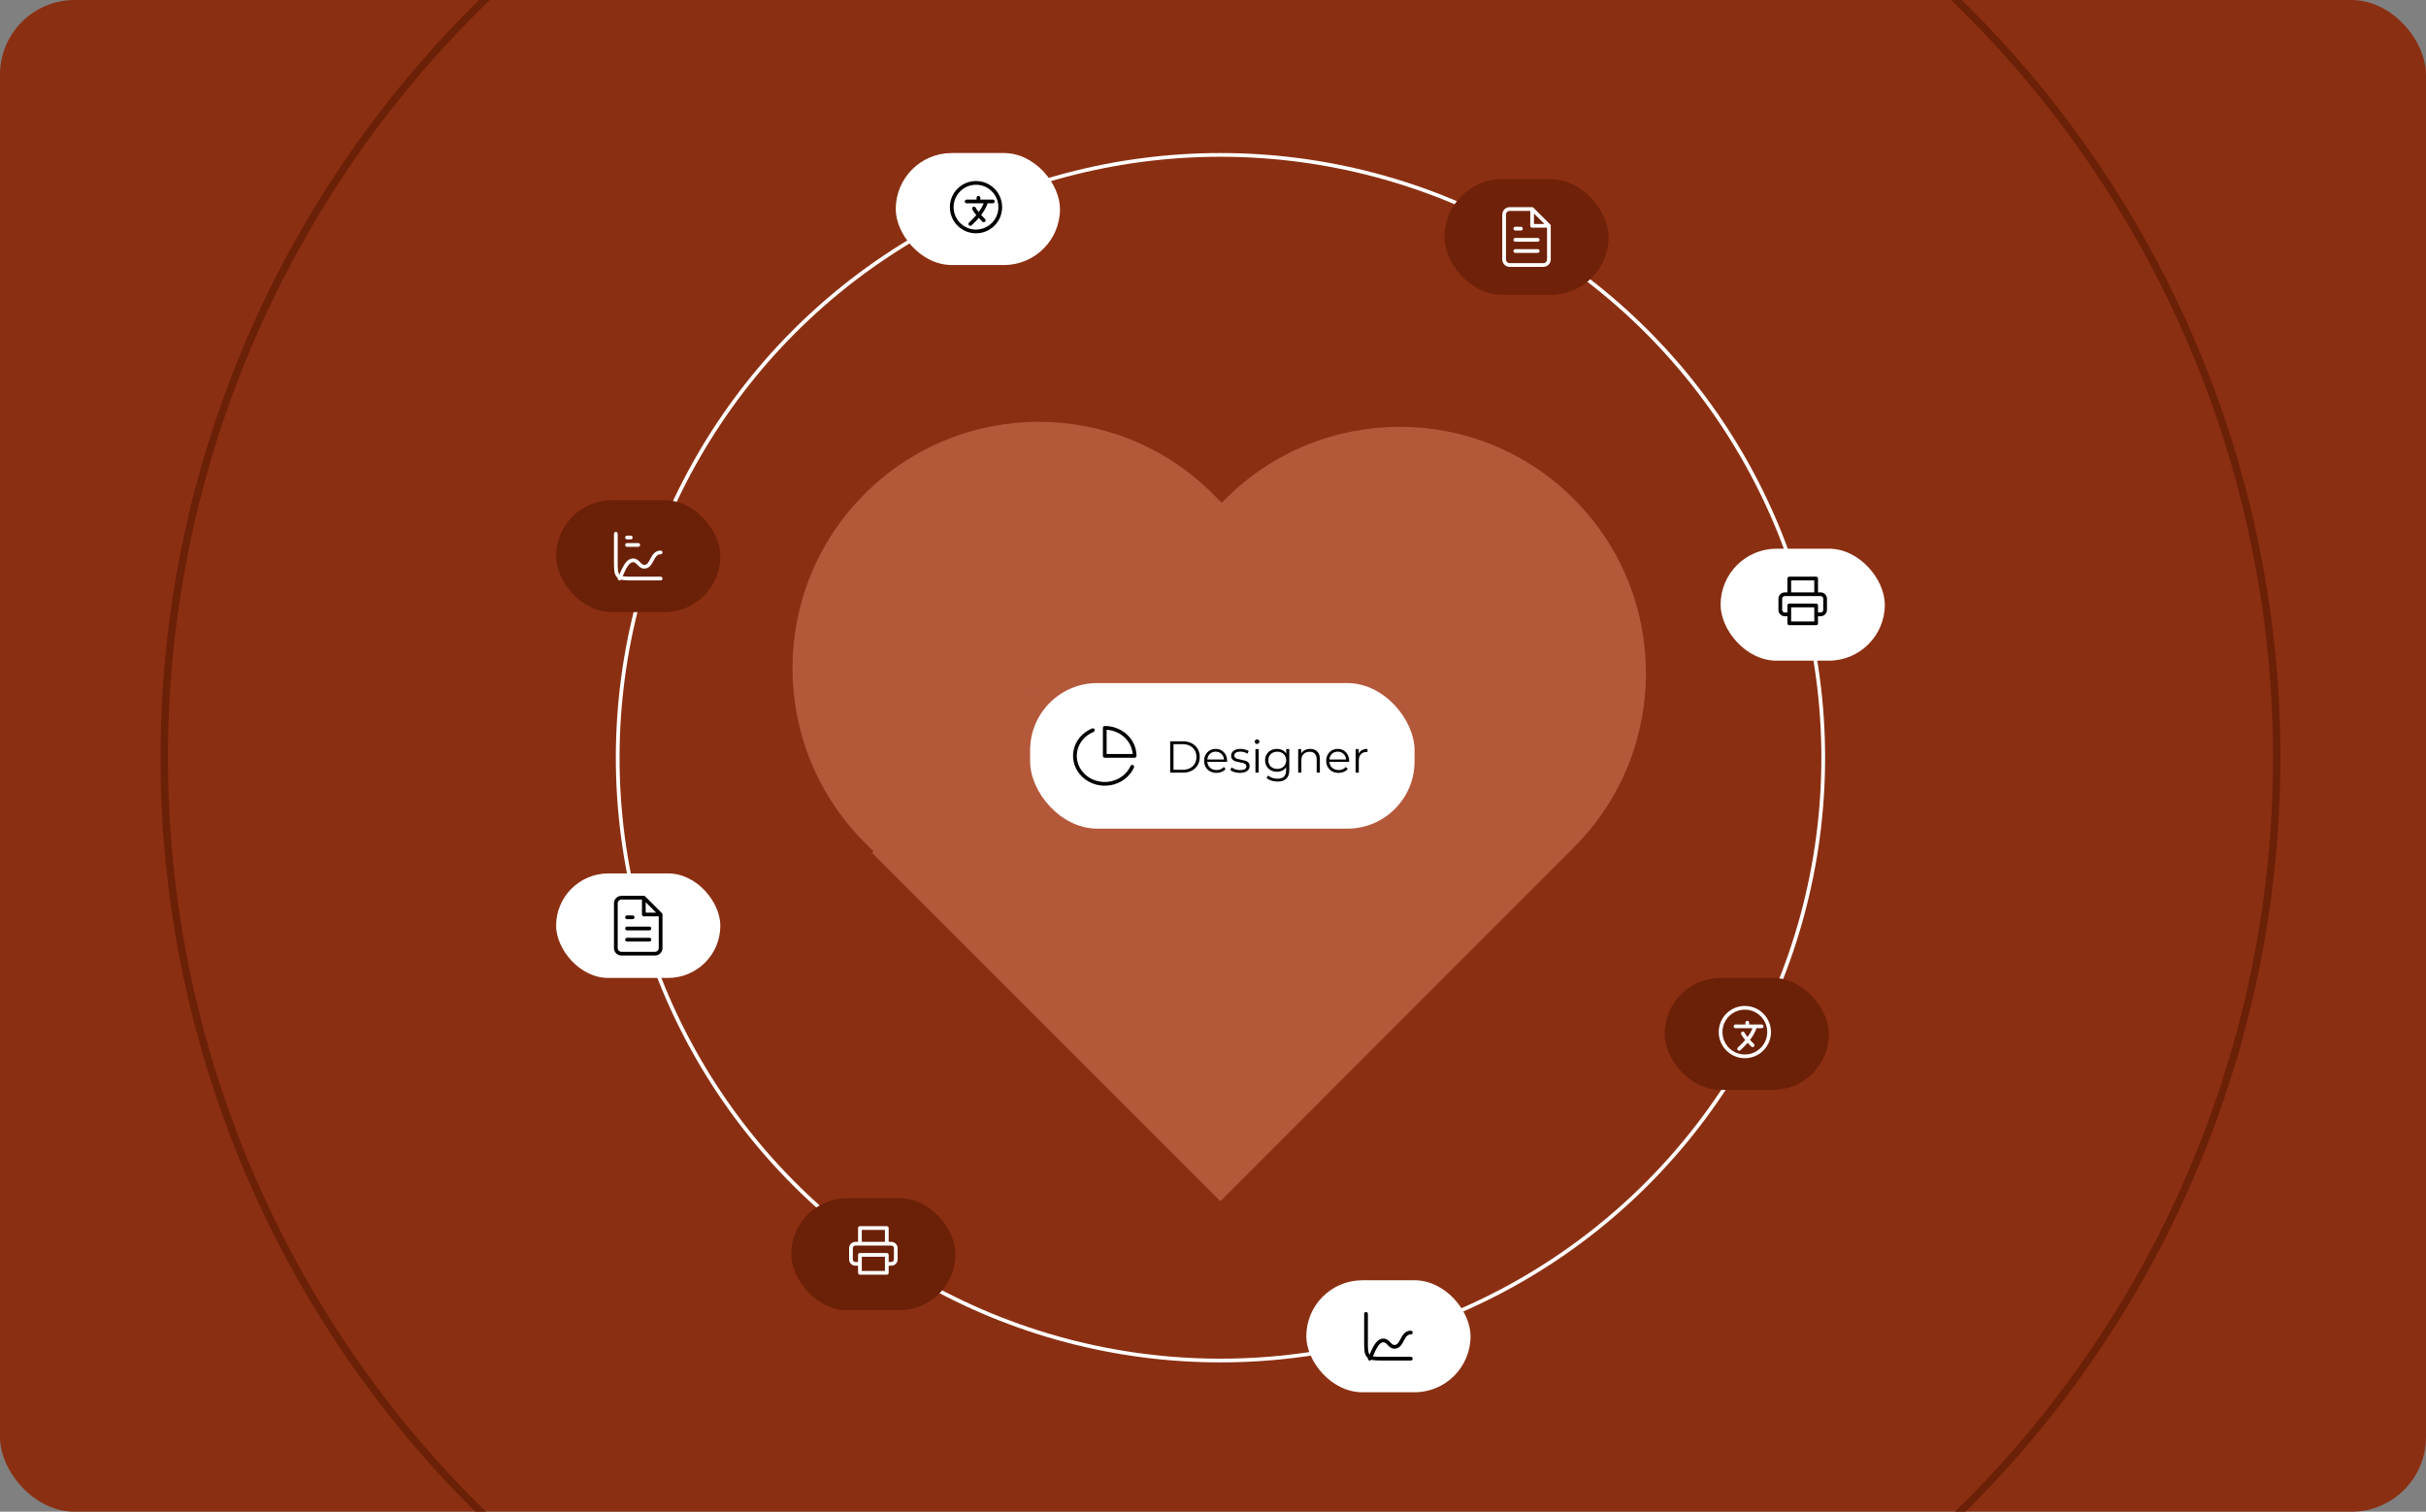 <svg width="650" height="405" viewBox="0 0 650 405" fill="none" xmlns="http://www.w3.org/2000/svg">
<rect x="0" y="0" width="650" height="405" fill="#808080" stroke="none"/>
<g clip-path="url(#clip0_7940_28587)">
<rect width="650" height="405" rx="20" fill="#8B2F12"/>
<path d="M231.649 225.689C205.886 199.903 205.894 158.106 231.669 132.331C257.444 106.556 299.224 106.565 324.988 132.351L419.7 227.143L326.362 320.481L231.649 225.689Z" fill="#B4583A"/>
<path d="M328.351 133.689C354.114 107.903 395.894 107.894 421.669 133.669C447.444 159.444 447.452 201.241 421.689 227.027L326.976 321.819L233.638 228.481L328.351 133.689Z" fill="#B4583A"/>
<circle cx="327" cy="203" r="161.5" stroke="white"/>
<circle cx="327" cy="203" r="283" stroke="#6B2008" stroke-width="2"/>
<rect x="276" y="183" width="103" height="39" rx="18" fill="white"/>
<path d="M303.368 205.42C302.859 206.549 302.063 207.543 301.05 208.317C300.036 209.09 298.836 209.619 297.554 209.857C296.272 210.095 294.948 210.035 293.696 209.682C292.445 209.329 291.305 208.695 290.375 207.833C289.446 206.971 288.756 205.91 288.366 204.74C287.975 203.571 287.896 202.33 288.135 201.125C288.374 199.92 288.925 198.789 289.738 197.83C290.551 196.871 291.603 196.113 292.8 195.623M304 202.502C304 201.517 303.793 200.541 303.391 199.631C302.989 198.721 302.4 197.894 301.657 197.197C300.914 196.501 300.032 195.948 299.062 195.571C298.091 195.194 297.051 195 296 195V202.502H304Z" stroke="black" stroke-linecap="round" stroke-linejoin="round"/>
<path d="M313.528 198.6H316.948C317.836 198.6 318.62 198.78 319.3 199.14C319.98 199.492 320.508 199.988 320.884 200.628C321.26 201.26 321.448 201.984 321.448 202.8C321.448 203.616 321.26 204.344 320.884 204.984C320.508 205.616 319.98 206.112 319.3 206.472C318.62 206.824 317.836 207 316.948 207H313.528V198.6ZM316.9 206.232C317.636 206.232 318.28 206.088 318.832 205.8C319.384 205.504 319.812 205.1 320.116 204.588C320.42 204.068 320.572 203.472 320.572 202.8C320.572 202.128 320.42 201.536 320.116 201.024C319.812 200.504 319.384 200.1 318.832 199.812C318.28 199.516 317.636 199.368 316.9 199.368H314.416V206.232H316.9ZM328.758 204.108H323.478C323.526 204.764 323.778 205.296 324.234 205.704C324.69 206.104 325.266 206.304 325.962 206.304C326.354 206.304 326.714 206.236 327.042 206.1C327.37 205.956 327.654 205.748 327.894 205.476L328.374 206.028C328.094 206.364 327.742 206.62 327.318 206.796C326.902 206.972 326.442 207.06 325.938 207.06C325.29 207.06 324.714 206.924 324.21 206.652C323.714 206.372 323.326 205.988 323.046 205.5C322.766 205.012 322.626 204.46 322.626 203.844C322.626 203.228 322.758 202.676 323.022 202.188C323.294 201.7 323.662 201.32 324.126 201.048C324.598 200.776 325.126 200.64 325.71 200.64C326.294 200.64 326.818 200.776 327.282 201.048C327.746 201.32 328.11 201.7 328.374 202.188C328.638 202.668 328.77 203.22 328.77 203.844L328.758 204.108ZM325.71 201.372C325.102 201.372 324.59 201.568 324.174 201.96C323.766 202.344 323.534 202.848 323.478 203.472H327.954C327.898 202.848 327.662 202.344 327.246 201.96C326.838 201.568 326.326 201.372 325.71 201.372ZM332.196 207.06C331.684 207.06 331.192 206.988 330.72 206.844C330.256 206.692 329.892 206.504 329.628 206.28L330.012 205.608C330.276 205.816 330.608 205.988 331.008 206.124C331.408 206.252 331.824 206.316 332.256 206.316C332.832 206.316 333.256 206.228 333.528 206.052C333.808 205.868 333.948 205.612 333.948 205.284C333.948 205.052 333.872 204.872 333.72 204.744C333.568 204.608 333.376 204.508 333.144 204.444C332.912 204.372 332.604 204.304 332.22 204.24C331.708 204.144 331.296 204.048 330.984 203.952C330.672 203.848 330.404 203.676 330.18 203.436C329.964 203.196 329.856 202.864 329.856 202.44C329.856 201.912 330.076 201.48 330.516 201.144C330.956 200.808 331.568 200.64 332.352 200.64C332.76 200.64 333.168 200.696 333.576 200.808C333.984 200.912 334.32 201.052 334.584 201.228L334.212 201.912C333.692 201.552 333.072 201.372 332.352 201.372C331.808 201.372 331.396 201.468 331.116 201.66C330.844 201.852 330.708 202.104 330.708 202.416C330.708 202.656 330.784 202.848 330.936 202.992C331.096 203.136 331.292 203.244 331.524 203.316C331.756 203.38 332.076 203.448 332.484 203.52C332.988 203.616 333.392 203.712 333.696 203.808C334 203.904 334.26 204.068 334.476 204.3C334.692 204.532 334.8 204.852 334.8 205.26C334.8 205.812 334.568 206.252 334.104 206.58C333.648 206.9 333.012 207.06 332.196 207.06ZM336.376 200.688H337.228V207H336.376V200.688ZM336.808 199.308C336.632 199.308 336.484 199.248 336.364 199.128C336.244 199.008 336.184 198.864 336.184 198.696C336.184 198.536 336.244 198.396 336.364 198.276C336.484 198.156 336.632 198.096 336.808 198.096C336.984 198.096 337.132 198.156 337.252 198.276C337.372 198.388 337.432 198.524 337.432 198.684C337.432 198.86 337.372 199.008 337.252 199.128C337.132 199.248 336.984 199.308 336.808 199.308ZM345.442 200.688V206.232C345.442 207.304 345.178 208.096 344.65 208.608C344.13 209.128 343.342 209.388 342.286 209.388C341.702 209.388 341.146 209.3 340.618 209.124C340.098 208.956 339.674 208.72 339.346 208.416L339.778 207.768C340.082 208.04 340.45 208.252 340.882 208.404C341.322 208.556 341.782 208.632 342.262 208.632C343.062 208.632 343.65 208.444 344.026 208.068C344.402 207.7 344.59 207.124 344.59 206.34V205.536C344.326 205.936 343.978 206.24 343.546 206.448C343.122 206.656 342.65 206.76 342.13 206.76C341.538 206.76 340.998 206.632 340.51 206.376C340.03 206.112 339.65 205.748 339.37 205.284C339.098 204.812 338.962 204.28 338.962 203.688C338.962 203.096 339.098 202.568 339.37 202.104C339.65 201.64 340.03 201.28 340.51 201.024C340.99 200.768 341.53 200.64 342.13 200.64C342.666 200.64 343.15 200.748 343.582 200.964C344.014 201.18 344.362 201.492 344.626 201.9V200.688H345.442ZM342.214 206.004C342.67 206.004 343.082 205.908 343.45 205.716C343.818 205.516 344.102 205.24 344.302 204.888C344.51 204.536 344.614 204.136 344.614 203.688C344.614 203.24 344.51 202.844 344.302 202.5C344.102 202.148 343.818 201.876 343.45 201.684C343.09 201.484 342.678 201.384 342.214 201.384C341.758 201.384 341.346 201.48 340.978 201.672C340.618 201.864 340.334 202.136 340.126 202.488C339.926 202.84 339.826 203.24 339.826 203.688C339.826 204.136 339.926 204.536 340.126 204.888C340.334 205.24 340.618 205.516 340.978 205.716C341.346 205.908 341.758 206.004 342.214 206.004ZM351.041 200.64C351.833 200.64 352.461 200.872 352.925 201.336C353.397 201.792 353.633 202.46 353.633 203.34V207H352.781V203.424C352.781 202.768 352.617 202.268 352.289 201.924C351.961 201.58 351.493 201.408 350.885 201.408C350.205 201.408 349.665 201.612 349.265 202.02C348.873 202.42 348.677 202.976 348.677 203.688V207H347.825V200.688H348.641V201.852C348.873 201.468 349.193 201.172 349.601 200.964C350.017 200.748 350.497 200.64 351.041 200.64ZM361.465 204.108H356.185C356.233 204.764 356.485 205.296 356.941 205.704C357.397 206.104 357.973 206.304 358.669 206.304C359.061 206.304 359.421 206.236 359.749 206.1C360.077 205.956 360.361 205.748 360.601 205.476L361.081 206.028C360.801 206.364 360.449 206.62 360.025 206.796C359.609 206.972 359.149 207.06 358.645 207.06C357.997 207.06 357.421 206.924 356.917 206.652C356.421 206.372 356.033 205.988 355.753 205.5C355.473 205.012 355.333 204.46 355.333 203.844C355.333 203.228 355.465 202.676 355.729 202.188C356.001 201.7 356.369 201.32 356.833 201.048C357.305 200.776 357.833 200.64 358.417 200.64C359.001 200.64 359.525 200.776 359.989 201.048C360.453 201.32 360.817 201.7 361.081 202.188C361.345 202.668 361.477 203.22 361.477 203.844L361.465 204.108ZM358.417 201.372C357.809 201.372 357.297 201.568 356.881 201.96C356.473 202.344 356.241 202.848 356.185 203.472H360.661C360.605 202.848 360.369 202.344 359.953 201.96C359.545 201.568 359.033 201.372 358.417 201.372ZM364.027 201.924C364.227 201.5 364.523 201.18 364.915 200.964C365.315 200.748 365.807 200.64 366.391 200.64V201.468L366.187 201.456C365.523 201.456 365.003 201.66 364.627 202.068C364.251 202.476 364.063 203.048 364.063 203.784V207H363.211V200.688H364.027V201.924Z" fill="black"/>
<rect x="149" y="234" width="44" height="28" rx="14" fill="white"/>
<path d="M172.5 240.5H166.5C166.102 240.5 165.721 240.658 165.439 240.939C165.158 241.221 165 241.602 165 242V254C165 254.398 165.158 254.779 165.439 255.061C165.721 255.342 166.102 255.5 166.5 255.5H175.5C175.898 255.5 176.279 255.342 176.561 255.061C176.842 254.779 177 254.398 177 254V245M172.5 240.5L177 245M172.5 240.5V245H177M174 248.75H168M174 251.75H168M169.5 245.75H168" stroke="black" stroke-linecap="round" stroke-linejoin="round"/>
<rect x="240" y="41" width="44" height="30" rx="15" fill="white"/>
<path d="M261.5 62C265.09 62 268 59.09 268 55.5C268 51.91 265.09 49 261.5 49C257.91 49 255 51.91 255 55.5C255 59.09 257.91 62 261.5 62Z" stroke="black"/>
<path d="M259 53.965H262.15M262.15 53.965H264.25M262.15 53.965V53M266 53.965H264.25M264.25 53.965C263.881 55.286 263.108 56.534 262.225 57.631M262.225 57.631C261.494 58.539 260.688 59.344 259.975 60M262.225 57.631C261.775 57.103 261.145 56.25 260.965 55.864M262.225 57.631L263.575 59.035" stroke="black" stroke-linecap="round" stroke-linejoin="round"/>
<rect x="446" y="262" width="44" height="30" rx="15" fill="#6B2008"/>
<path d="M467.5 283C471.09 283 474 280.09 474 276.5C474 272.91 471.09 270 467.5 270C463.91 270 461 272.91 461 276.5C461 280.09 463.91 283 467.5 283Z" stroke="white"/>
<path d="M465 274.966H468.15M468.15 274.966H470.25M468.15 274.966V274M472 274.966H470.25M470.25 274.966C469.881 276.286 469.108 277.534 468.225 278.631M468.225 278.631C467.494 279.539 466.688 280.344 465.975 281M468.225 278.631C467.775 278.103 467.145 277.25 466.965 276.864M468.225 278.631L469.575 280.034" stroke="white" stroke-linecap="round" stroke-linejoin="round"/>
<rect x="350" y="343" width="44" height="30" rx="15" fill="white"/>
<path d="M378 364H370.667C368.467 364 367.367 364 366.683 363.317C366 362.633 366 361.533 366 359.333V352" stroke="black" stroke-linecap="round"/>
<path d="M369 353H370" stroke="white" stroke-linecap="round"/>
<path d="M369 355H372" stroke="white" stroke-linecap="round"/>
<path d="M367 364C367.736 362.637 368.734 359.113 370.648 359.113C371.971 359.113 372.313 360.83 373.609 360.83C375.839 360.83 375.516 357 378 357" stroke="black" stroke-linecap="round" stroke-linejoin="round"/>
<rect x="461" y="147" width="44" height="30" rx="15" fill="white"/>
<path d="M479.4 159.2V155H486.6V159.2M479.4 164.6H478.2C477.882 164.6 477.577 164.474 477.351 164.249C477.126 164.023 477 163.718 477 163.4V160.4C477 160.082 477.126 159.777 477.351 159.551C477.577 159.326 477.882 159.2 478.2 159.2H487.8C488.118 159.2 488.423 159.326 488.649 159.551C488.874 159.777 489 160.082 489 160.4V163.4C489 163.718 488.874 164.023 488.649 164.249C488.423 164.474 488.118 164.6 487.8 164.6H486.6M479.4 162.2H486.6V167H479.4V162.2Z" stroke="black" stroke-linecap="round" stroke-linejoin="round"/>
<rect x="212" y="321" width="44" height="30" rx="15" fill="#6B2008"/>
<path d="M230.4 333.2V329H237.6V333.2M230.4 338.6H229.2C228.882 338.6 228.577 338.474 228.351 338.249C228.126 338.023 228 337.718 228 337.4V334.4C228 334.082 228.126 333.777 228.351 333.551C228.577 333.326 228.882 333.2 229.2 333.2H238.8C239.118 333.2 239.423 333.326 239.649 333.551C239.874 333.777 240 334.082 240 334.4V337.4C240 337.718 239.874 338.023 239.649 338.249C239.423 338.474 239.118 338.6 238.8 338.6H237.6M230.4 336.2H237.6V341H230.4V336.2Z" stroke="white" stroke-linecap="round" stroke-linejoin="round"/>
<rect x="149" y="134" width="44" height="30" rx="15" fill="#6B2008"/>
<path d="M177 155H169.667C167.467 155 166.367 155 165.683 154.317C165 153.633 165 152.533 165 150.333V143" stroke="white" stroke-linecap="round"/>
<path d="M168 144H169" stroke="white" stroke-linecap="round"/>
<path d="M168 146H171" stroke="white" stroke-linecap="round"/>
<path d="M166 155C166.736 153.637 167.734 150.113 169.648 150.113C170.971 150.113 171.313 151.83 172.609 151.83C174.839 151.83 174.516 148 177 148" stroke="white" stroke-linecap="round" stroke-linejoin="round"/>
<rect x="387" y="48" width="44" height="31" rx="15.5" fill="#6F2209"/>
<path d="M410.5 56H404.5C404.102 56 403.721 56.158 403.439 56.439C403.158 56.721 403 57.102 403 57.5V69.5C403 69.898 403.158 70.279 403.439 70.561C403.721 70.842 404.102 71 404.5 71H413.5C413.898 71 414.279 70.842 414.561 70.561C414.842 70.279 415 69.898 415 69.5V60.5M410.5 56L415 60.5M410.5 56V60.5H415M412 64.25H406M412 67.25H406M407.5 61.25H406" stroke="white" stroke-linecap="round" stroke-linejoin="round"/>
</g>
<defs>
<clipPath id="clip0_7940_28587">
<rect width="650" height="405" fill="white"/>
</clipPath>
</defs>
</svg>
